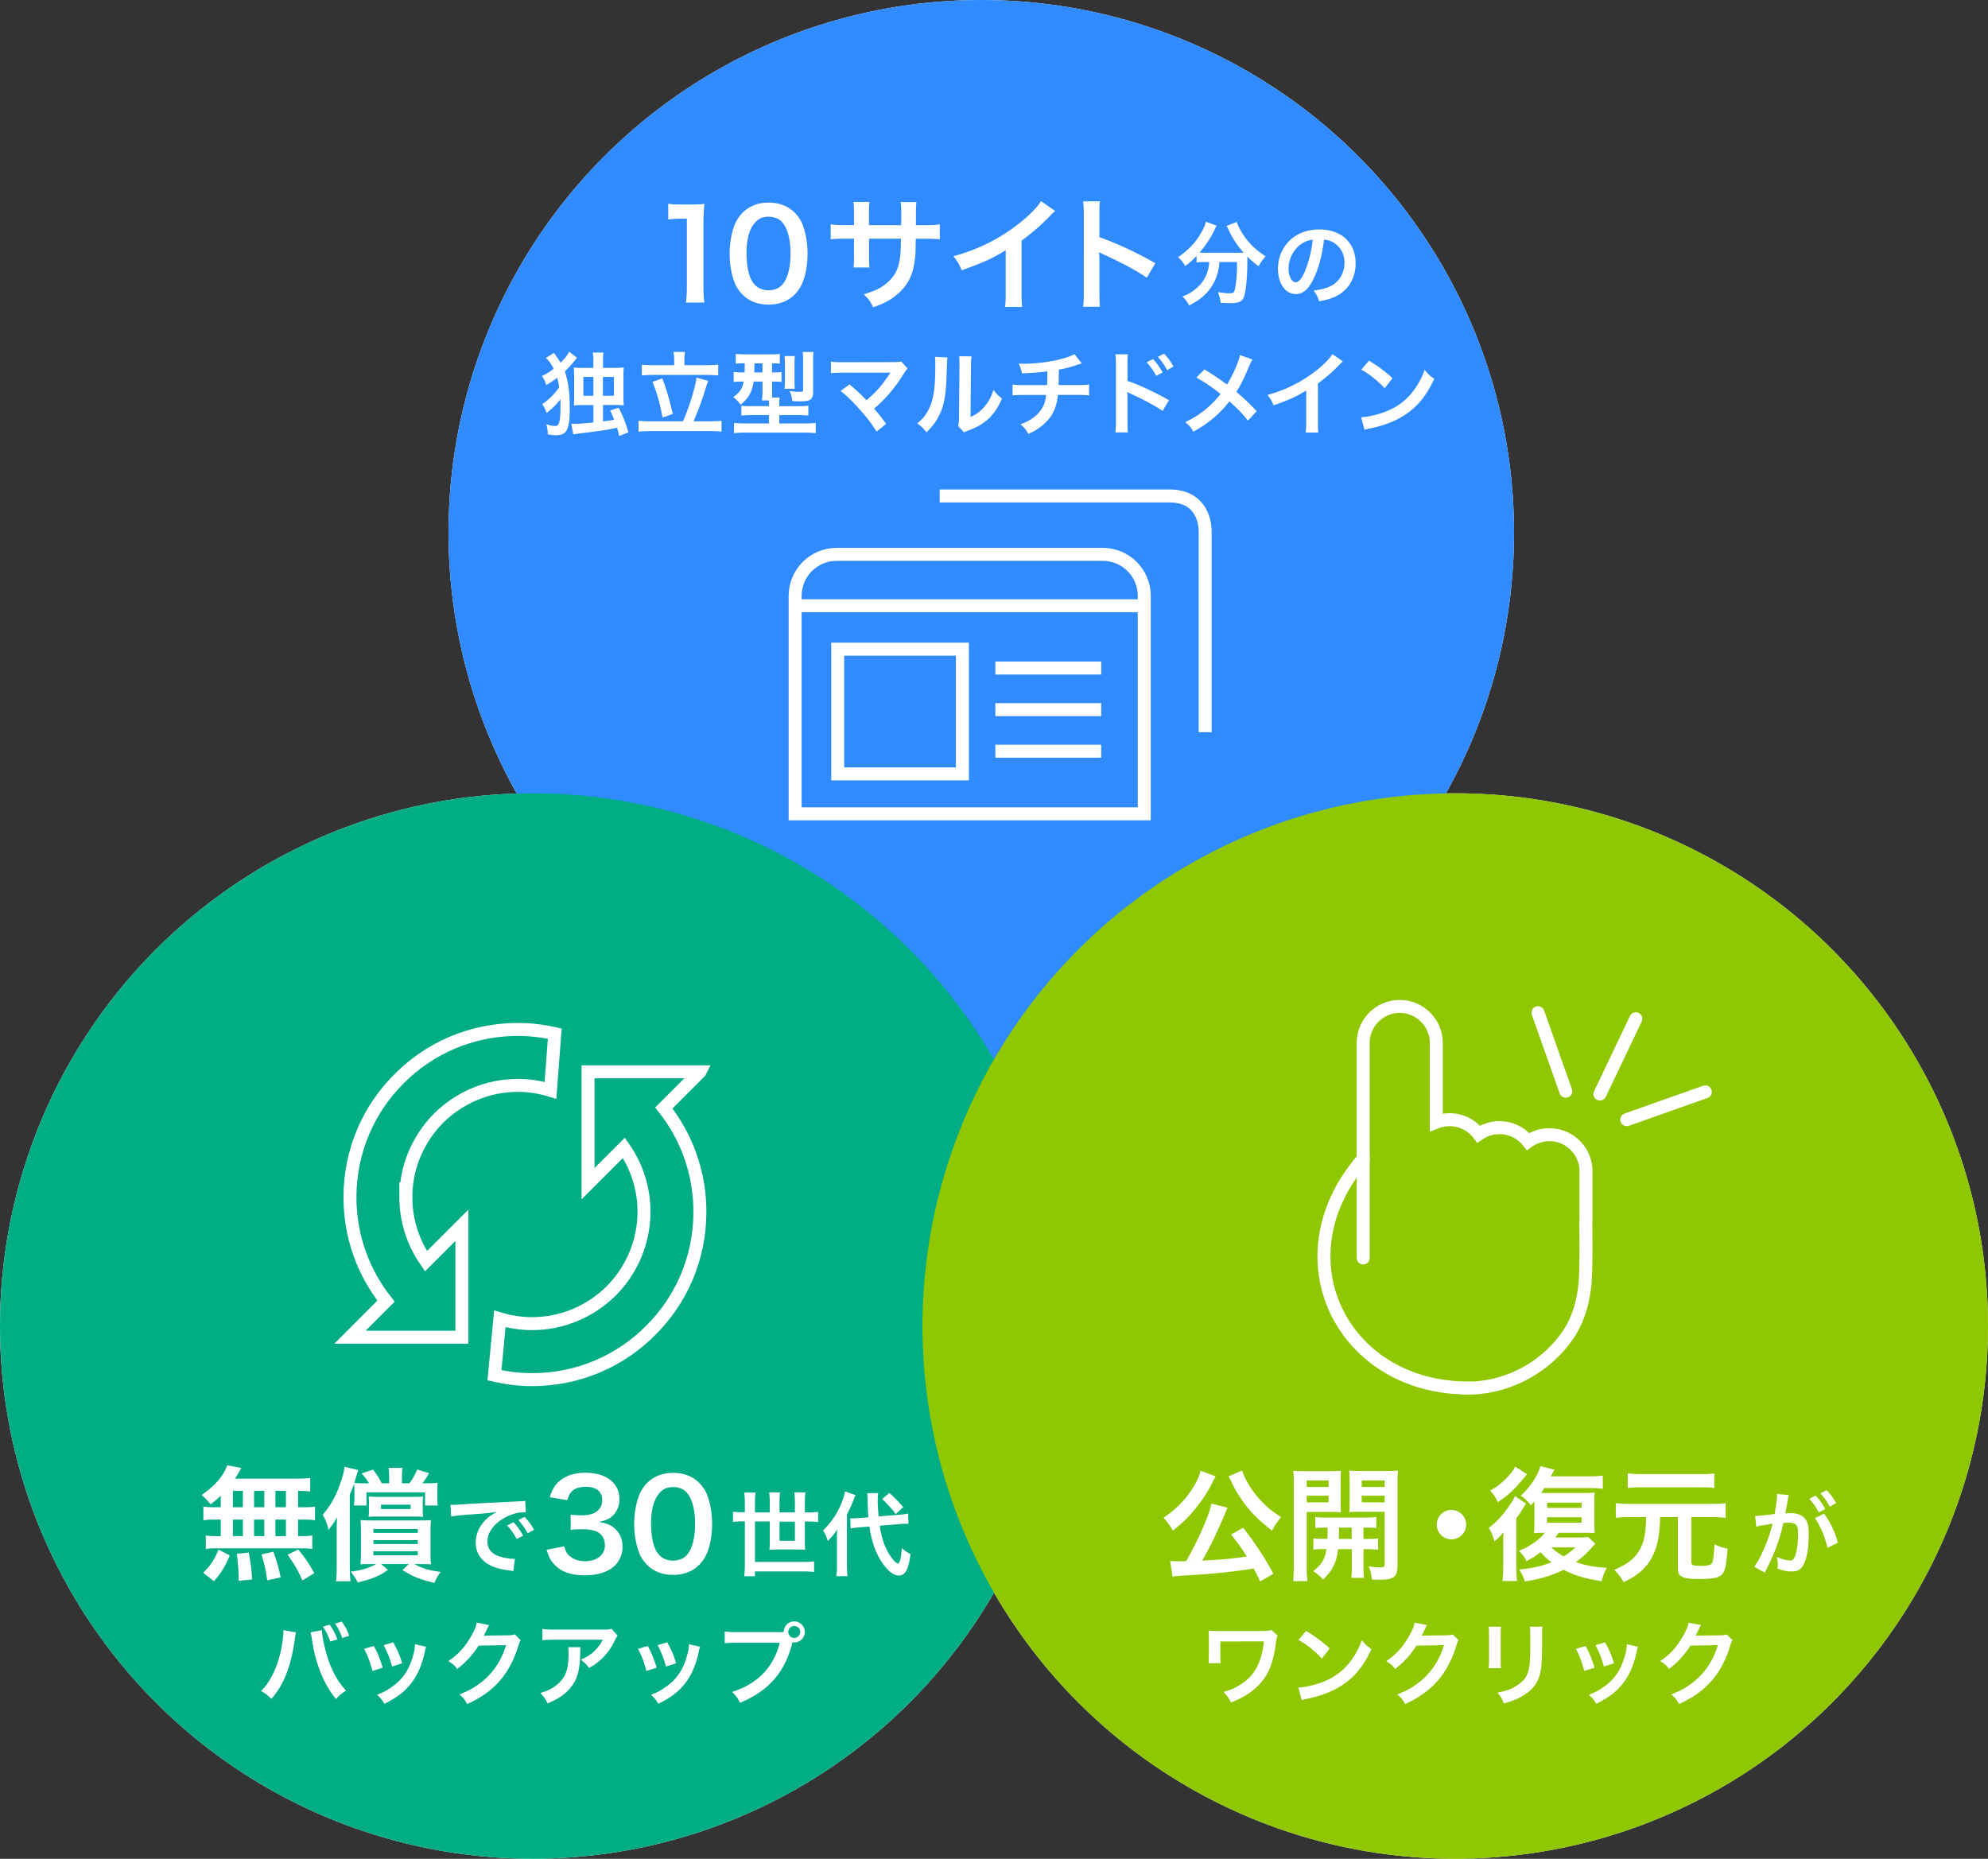 <svg xmlns="http://www.w3.org/2000/svg" viewBox="0 0 383 358.14"><rect x="0" y="0" width="383" height="358.14" fill="#333333" stroke="none"/><defs><style>.uuid-9d839026-3ab6-444d-9852-636d57065c52{fill:#8fc800}.uuid-84ef0486-acfb-4af5-9a9c-640ea07556ad,.uuid-9d839026-3ab6-444d-9852-636d57065c52{stroke:#fff;stroke-width:2.5px}.uuid-84ef0486-acfb-4af5-9a9c-640ea07556ad{stroke-miterlimit:10;fill:none}.uuid-a1dee0d4-f7a1-4a3f-b56d-c8b9413b96db{fill:#fff}.uuid-9d839026-3ab6-444d-9852-636d57065c52{stroke-linecap:round;stroke-linejoin:round}</style></defs><g style="isolation:isolate"><g id="uuid-35015215-0a1d-4691-a539-6fbb02251688"><g id="uuid-65dd0167-0fc1-4dc9-834f-35a0c4809305"><g id="uuid-893e71ae-b76d-490a-b864-cc39bea653ba"><circle class="uuid-a1dee0d4-f7a1-4a3f-b56d-c8b9413b96db" cx="189.05" cy="102.64" r="102.64"/><circle class="uuid-a1dee0d4-f7a1-4a3f-b56d-c8b9413b96db" cx="102.64" cy="255.49" r="102.64"/><circle class="uuid-a1dee0d4-f7a1-4a3f-b56d-c8b9413b96db" cx="280.36" cy="255.49" r="102.64"/><g style="mix-blend-mode:multiply"><circle cx="189.05" cy="102.64" r="102.64" fill="#2f8bff"/><circle cx="102.64" cy="255.49" r="102.64" style="mix-blend-mode:multiply" fill="#00ad85"/><circle cx="280.36" cy="255.49" r="102.64" style="mix-blend-mode:multiply" fill="#8fc800"/></g><path class="uuid-a1dee0d4-f7a1-4a3f-b56d-c8b9413b96db" d="M234.2 284.45q-.1.14-.21.36s-.05.12-.12.24q-.14.24-.31.62c-.9 1.88-2.4 4.06-3.94 5.82-1.14 1.31-1.92 2.02-3.66 3.42-.59-1.07-1.07-1.69-1.8-2.47 2.61-1.8 4.39-3.66 5.87-6.13.74-1.26 1.12-2.11 1.26-2.94l2.92 1.09zm8.57 20.26c-.59-1.28-.81-1.69-1.24-2.49-4.11.64-8.26 1.07-12.84 1.31-1.88.12-2.07.12-2.78.26l-.48-3.04c.52.05 1.07.07 1.73.07.55 0 .69 0 1.35-.02 1.26-2.16 2.45-4.56 3.49-7.03.78-1.83 1.12-2.8 1.38-4.08l3.13.81c-.14.28-.24.47-.47 1.04-1.12 2.83-3.23 7.17-4.44 9.14 3.75-.17 5.44-.33 8.59-.78-1.09-1.76-1.66-2.54-3.02-4.23l2.33-1.31c2.33 2.99 4.23 5.86 5.82 8.86l-2.56 1.5zm-3.46-21.37c.33 1.23 1.42 3.16 2.64 4.68.74.93 1.57 1.78 2.61 2.68.62.5.93.74 2.26 1.61-.78.9-1.16 1.5-1.76 2.61-2.71-2.16-3.99-3.42-5.49-5.48-.88-1.21-1.61-2.42-2.18-3.59-.05-.12-.14-.28-.26-.55q-.07-.17-.24-.47t-.19-.38l2.61-1.12zm12.44 18.4c0 1.4.05 2.21.14 2.9h-2.78c.1-.69.14-1.47.14-2.94v-15.67c0-1.23-.02-1.9-.09-2.66.67.07 1.28.09 2.45.09h4.32c1.23 0 1.78-.02 2.42-.09-.05.69-.07 1.38-.07 2.21v3.66c0 1.07.02 1.52.07 2.14-.62-.05-1.35-.07-2.18-.07h-4.42v10.45zm0-15.24h4.2v-1.26h-4.2v1.26zm0 2.96h4.2v-1.28h-4.2v1.28zm3.97 7.05c.05-.83.05-1.09.05-2.18-1.09 0-1.73.02-2.37.09v-2.14c.64.09 1.28.12 2.4.12h6.89c1.16 0 1.8-.02 2.47-.12v2.14c-.64-.07-1.28-.09-2.47-.09v2.18h.36c1.19 0 1.78-.02 2.45-.09v2.18c-.71-.09-1.31-.12-2.45-.12h-.36v3.51c0 1.09.02 1.5.12 2.02h-2.49c.09-.57.12-1 .12-2.04v-3.49h-2.66c-.26 2.52-1.04 4.08-2.87 5.86-.62-.66-1.09-1.07-1.9-1.64 1.59-1.23 2.26-2.3 2.54-4.23-1.23 0-1.9.02-2.52.12v-2.18c.66.07 1.26.09 2.47.09h.24zm2.25-2.18q0 1.07-.05 2.18h2.49v-2.18h-2.45zm11.26 7.38c0 2.11-.71 2.66-3.37 2.66-.43 0-.76 0-1.54-.05-.14-1.07-.26-1.59-.64-2.52.85.12 1.61.19 2.18.19.76 0 .9-.09.9-.62v-10.09h-4.65c-.83 0-1.59.02-2.16.07.05-.69.05-1.07.05-2.14v-3.66c0-.9-.02-1.52-.07-2.21.66.07 1.21.09 2.42.09h4.53c1.19 0 1.78-.02 2.45-.09-.07.88-.09 1.45-.09 2.64v15.72zm-6.89-15.21h4.42v-1.26h-4.42v1.26zm0 2.96h4.42v-1.28h-4.42v1.28zm20.12 4.3c0 1.57-1.26 2.83-2.83 2.83s-2.83-1.26-2.83-2.83 1.26-2.83 2.83-2.83 2.83 1.26 2.83 2.83zm9.67 7.84c0 1.19.05 2.16.14 3.02h-2.8c.09-.78.14-1.78.14-2.97v-3.94c0-.85 0-1.19.05-2.52-.59.76-.97 1.16-1.76 1.8-.26-1.04-.55-1.76-1.09-2.59 1.54-1.19 2.83-2.59 3.99-4.3.52-.76.93-1.47 1.07-1.85l2.14 1.47q-.19.24-.36.55s-.09.14-.17.28q-.07.09-.26.4c-.26.43-.52.83-1.09 1.59v9.05zm2.04-17.55c-.14.19-.19.24-.38.47-1.95 2.4-3.18 3.56-5.25 4.91-.38-.9-.69-1.38-1.47-2.23 1.16-.64 1.69-1.02 2.49-1.76 1.21-1.12 1.97-2.07 2.35-2.87l2.26 1.47zm13.2 13.39c-.36.36-.45.45-.78.83-.97 1.07-1.8 1.83-2.97 2.71 1.92.66 3.73 1 5.96 1.09-.5.85-.76 1.54-1 2.59-3.28-.52-5.2-1.09-7.34-2.21-2.33 1.14-4.49 1.8-7.5 2.26-.21-.83-.5-1.45-1.07-2.3 2.61-.26 4.23-.62 6.24-1.4-.83-.62-1.21-.97-2.11-1.95-.88.69-1.42 1.04-2.73 1.73-.38-.83-.76-1.31-1.45-1.97 2.33-1 3.68-1.95 5.01-3.49-1.16 0-1.57.02-2.11.07.07-.52.09-1.23.09-2.33v-3.78c-.24.26-.33.38-.67.74-.74-.9-1.14-1.31-1.97-1.85 1.71-1.47 3.3-3.87 3.8-5.7l2.73.69c-.21.33-.31.5-.71 1.28h7.1c1.4 0 2.26-.05 2.9-.14v2.54c-.59-.09-1.61-.14-2.83-.14h-8.43c-.24.38-.33.52-.62.95h8c1.28 0 1.69-.02 2.33-.09-.05.5-.07.95-.07 2.35v3.11c0 1.26.02 1.78.07 2.37-.59-.05-1.04-.07-2.04-.07h-4.89c-.31.4-.4.55-.71.9h4.54c.9 0 1.4-.02 1.83-.09l1.4 1.31zm-9.31-6.91h6.65v-1h-6.65v1zm0 2.85h6.65v-1.04h-6.65v1.04zm.81 4.77c.64.59 1.35 1.12 2.37 1.73.78-.47 1.31-.88 2.3-1.73h-4.68zm15.08-5.84c-1.09 0-1.88.05-2.66.14v-2.83c.78.09 1.54.14 2.66.14h15.88c1.14 0 1.88-.05 2.63-.14v2.83c-.81-.09-1.57-.14-2.63-.14h-3.97v8.64c0 .64.26.74 1.83.74s2.07-.14 2.26-.83c.14-.4.26-1.73.36-3.32.97.47 1.54.66 2.52.85-.29 3.28-.4 3.92-.88 4.68-.55.9-1.64 1.16-4.72 1.16-1.97 0-2.97-.19-3.51-.66-.36-.28-.47-.71-.47-1.5v-9.76h-3.42c-.05 3.21-.48 5.51-1.38 7.36-.71 1.5-1.76 2.73-3.13 3.73-.59.43-1.09.71-2.52 1.45-.55-1-1.09-1.71-1.8-2.37 2.66-1.16 4.06-2.3 5.01-4.08.76-1.4 1.07-3.16 1.12-6.08h-3.16zm16.31-5.6c-.59-.09-1.4-.14-2.42-.14h-11.82c-1.09 0-1.8.05-2.42.14v-2.83c.62.09 1.35.14 2.49.14h11.71c1.16 0 1.85-.05 2.47-.14v2.83zm14.19 2.17c-.09.51-.21 1.23-.39 2.18q-.05.3-.11.53c.53-.02.77-.04 1.09-.04 1.16 0 2.02.32 2.6.93.6.67.83 1.51.83 3.11 0 3.03-.51 5.44-1.35 6.4-.49.58-1.02.79-1.95.79-.81 0-1.53-.14-2.71-.53.02-.33.04-.6.04-.77 0-.46-.04-.81-.18-1.5.95.42 1.95.7 2.57.7.51 0 .79-.33 1.06-1.2.28-.91.46-2.52.46-4.01 0-1.62-.4-2.09-1.76-2.09-.37 0-.65.02-1.06.05-.86 3.61-1.65 5.74-3.59 9.57l-2.04-1.13c1.35-1.85 2.71-5.01 3.54-8.29q-.26.04-.83.14l-1.6.26c-.28.05-.48.11-.72.18l-.21-2.08c.79-.02 1.71-.11 3.75-.37.33-1.95.46-2.96.46-3.55v-.32l2.29.23c-.05.14-.11.37-.14.55l-.04.23zm5.34-.72c.77.83 1.25 1.5 1.85 2.59l-1.23.65c-.58-1.07-1.07-1.78-1.85-2.62l1.23-.62zm1.64 3.49c1.21 1.67 2.13 3.57 2.64 5.59l-2.01 1c-.35-1.85-1.44-4.43-2.41-5.72l1.78-.88zm1.09-1.36c-.53-.97-1.11-1.79-1.79-2.55l1.18-.62c.79.81 1.28 1.48 1.83 2.48l-1.21.69zm-106.38 24.84c-.18.51-.23.69-.3 1.25-.56 4.12-1.39 6.19-3.22 8.16-1.37 1.46-3.13 2.59-5.45 3.48-.51-.95-.72-1.25-1.44-2.02 1.5-.44 2.43-.86 3.57-1.64 2.52-1.71 3.83-4.29 4.19-8.11l-8.38.02v2.62q.02 1.25.07 1.55l-2.36.02c.05-.42.07-.72.07-1.51v-3.36c0-.74 0-.95-.05-1.43.48.05 1.04.09 1.46.09h8.52c1.18 0 1.55-.04 2.16-.19l1.16 1.07zm3.99 10.03c1.51-.09 3.61-.6 5.21-1.3 2.2-.95 3.84-2.3 5.23-4.31.77-1.13 1.27-2.09 1.79-3.52.69.83.97 1.09 1.86 1.72-1.5 3.22-3.17 5.3-5.58 6.9-1.79 1.2-3.98 2.06-6.7 2.64-.7.14-.76.16-1.16.3l-.65-2.43zm1.5-10.93c2.09 1.3 3.18 2.11 4.54 3.4l-1.51 1.92c-1.41-1.5-2.85-2.66-4.49-3.57l1.46-1.74zm29.38 1.78c-.18.26-.25.42-.44 1.06-.81 2.67-2.06 5.05-3.61 6.79-1.62 1.85-3.55 3.22-6.26 4.47-.49-.88-.72-1.18-1.5-1.85 1.76-.72 2.75-1.25 3.85-2.08 2.52-1.86 4.17-4.28 5.14-7.42l-5.3.09a17.065 17.065 0 01-4.12 4.5c-.53-.72-.79-.95-1.71-1.51 2.01-1.37 3.27-2.78 4.56-5.1.55-1 .83-1.69.9-2.32l2.41.47q-.11.16-.3.55-.05.09-.23.49-.05.11-.23.46t-.28.56c.23-.02.51-.04.84-.04l3.85-.05c.69 0 .88-.04 1.28-.18l1.13 1.11zm8.18-2.6c-.07.49-.07.65-.07 1.58v4.86c0 .88 0 1.11.07 1.55h-2.41c.05-.4.09-.95.09-1.58v-4.84c0-.9-.02-1.13-.07-1.58l2.39.02zm7.99.01c-.07.44-.09.63-.09 1.64v2.38c-.02 2.74-.14 4.22-.46 5.33-.51 1.76-1.64 3.08-3.47 4.1-.93.53-1.81.88-3.43 1.35-.32-.86-.49-1.16-1.23-2.09 1.72-.33 2.74-.7 3.8-1.41 1.65-1.09 2.23-2.16 2.43-4.49.07-.76.09-1.53.09-2.94v-2.2c0-.9-.02-1.27-.09-1.67h2.45zm8.3 3.73c.74 1.35 1.09 2.2 1.72 4.17l-1.99.63c-.46-1.78-.81-2.71-1.6-4.26l1.87-.55zm10.1.13c-.11.26-.14.35-.25.9-.51 2.39-1.3 4.33-2.43 5.86-1.3 1.78-2.76 2.92-5.37 4.24-.46-.77-.67-1.04-1.41-1.74 1.23-.48 1.95-.86 2.99-1.62 2.06-1.5 3.24-3.29 3.99-6.1.23-.86.32-1.48.32-2.02l2.15.49zm-6.35-.85c.93 1.74 1.27 2.52 1.71 4.05l-1.95.62c-.33-1.34-.86-2.69-1.6-4.13l1.85-.53zm24.56-.42c-.18.26-.25.42-.44 1.06-.81 2.67-2.06 5.05-3.61 6.79-1.62 1.85-3.55 3.22-6.26 4.47-.49-.88-.72-1.18-1.5-1.85 1.76-.72 2.75-1.25 3.85-2.08 2.52-1.86 4.17-4.28 5.14-7.42l-5.3.09a17.065 17.065 0 01-4.12 4.5c-.53-.72-.79-.95-1.71-1.51 2.01-1.37 3.27-2.78 4.56-5.1.55-1 .83-1.69.9-2.32l2.41.47q-.11.16-.3.55-.05.09-.23.49-.05.11-.23.46t-.28.56c.23-.02.51-.04.84-.04l3.85-.05c.69 0 .88-.04 1.28-.18l1.13 1.11zM132.14 58.31c.14-.93.19-1.85.19-3.09V42.14h-1.14c-.88 0-1.57.05-2.45.14v-3.02c.74.12 1.26.14 2.37.14h2.18c1.21 0 1.57-.02 2.42-.12-.14 1.4-.19 2.49-.19 3.92v12.01c0 1.26.05 2.11.19 3.09h-3.58zm10.93-1.54c-.71-.71-1.26-1.54-1.57-2.4-.62-1.69-.93-3.54-.93-5.46 0-2.52.57-5.13 1.45-6.58 1.28-2.14 3.42-3.3 6.05-3.3 2.02 0 3.75.66 5.01 1.92.71.71 1.26 1.54 1.57 2.4.62 1.66.93 3.56.93 5.51 0 2.92-.64 5.48-1.76 7.03-1.33 1.85-3.3 2.8-5.77 2.8-2.02 0-3.73-.66-4.99-1.92zm7.57-1.83c1.07-1.12 1.66-3.32 1.66-6.1s-.59-4.91-1.66-6.08c-.57-.64-1.52-1-2.59-1-1.14 0-1.97.38-2.66 1.21-1.04 1.23-1.57 3.18-1.57 5.77s.45 4.56 1.21 5.65c.74 1.04 1.73 1.54 3.04 1.54 1.04 0 1.97-.36 2.56-1zm22.97-11.54l.02-1.07v-.76c0-1.57-.02-2.09-.12-2.64h3.06c-.07.55-.1.66-.1 1.59q0 1.45-.02 2.87h1.52c1.69 0 2.16-.02 3.09-.17v2.9c-.83-.09-1.47-.12-3.04-.12h-1.59c-.05 2.85-.05 3.02-.17 3.92-.33 3.04-1.35 5.06-3.42 6.81-1.28 1.09-2.45 1.71-4.63 2.49-.45-1.02-.76-1.47-1.78-2.52 2.26-.69 3.4-1.26 4.54-2.26 1.61-1.4 2.3-2.97 2.52-5.7.05-.55.05-1.12.09-2.75h-6.15v3.56c0 1 .02 1.38.1 1.99h-3.09c.07-.52.09-1.16.09-2.04v-3.51h-1.45c-1.57 0-2.21.02-3.04.12v-2.9c.93.14 1.4.17 3.09.17h1.4v-2.37c0-1-.02-1.5-.12-2.11h3.11c-.1.78-.1.83-.1 2.04v2.45h6.17zm29.68-2.75c-.4.36-.52.45-.88.83-1.78 1.85-3.56 3.4-5.6 4.89v10.14c0 1.31.02 1.99.12 2.64h-3.32c.12-.69.14-1.16.14-2.56v-8.36c-2.78 1.66-4.11 2.28-8.48 3.85-.5-1.23-.76-1.64-1.59-2.71 4.7-1.28 8.69-3.25 12.46-6.17 2.11-1.64 3.73-3.28 4.42-4.44l2.73 1.9zm5.37 18.44c.12-.76.14-1.4.14-2.66V41.21c0-1.16-.05-1.78-.14-2.42h3.25c-.1.71-.1 1.02-.1 2.49v4.42c3.25 1.14 6.98 2.87 10.78 5.01l-1.66 2.8c-1.97-1.35-4.44-2.71-8.4-4.53-.55-.26-.62-.28-.81-.4.07.66.09.95.09 1.61v6.27c0 1.23.02 1.85.1 2.64h-3.25zm23.37-8.61c-.6 0-1.04.04-1.5.09v-1.25c-.84.86-1.28 1.25-2.2 1.95-.3-.6-.72-1.13-1.36-1.72 2.18-1.51 3.5-2.96 4.63-5.05.42-.77.62-1.25.7-1.78l2.11.76c-.18.26-.26.42-.47.9-.65 1.39-1.69 2.96-2.83 4.28.47.04.56.04.92.04h6.47c.42 0 .67 0 1.09-.02-1.23-1.39-2.15-2.78-2.9-4.42a7.28 7.28 0 00-.37-.74l1.95-.76c.12.46.3.83.69 1.53 1.16 2.11 2.67 3.69 4.87 5.1-.74.86-.88 1.06-1.34 1.9-.97-.72-1.41-1.09-2.18-1.85v.6c0 3.64-.3 6.42-.74 7.35-.39.77-1.02 1.02-2.59 1.02-.35 0-.63-.02-1.81-.07-.09-.77-.21-1.2-.53-2.06.84.14 1.62.23 2.13.23.65 0 .84-.07 1-.33.26-.53.54-2.85.54-4.68v-1.02h-3.38c-.14 1.83-.53 3.11-1.37 4.5-.97 1.62-2.39 2.83-4.47 3.87-.33-.65-.62-1.04-1.28-1.72 1.09-.4 1.81-.84 2.73-1.62 1.23-1.06 2-2.41 2.3-4.01.05-.3.07-.51.11-1.02h-.93zm21.2 2.87c-1 2.27-2.13 3.31-3.57 3.31-2.01 0-3.45-2.04-3.45-4.87 0-1.94.69-3.75 1.94-5.12 1.48-1.62 3.55-2.46 6.05-2.46 4.22 0 6.97 2.57 6.97 6.53 0 3.04-1.58 5.47-4.27 6.56-.84.35-1.53.53-2.76.74-.3-.93-.51-1.32-1.07-2.06 1.62-.21 2.67-.49 3.5-.97 1.53-.84 2.45-2.52 2.45-4.4 0-1.69-.76-3.06-2.16-3.91-.55-.32-1-.46-1.78-.53-.33 2.76-.95 5.19-1.83 7.18zm-2.59-6.3c-1.48 1.06-2.39 2.87-2.39 4.75 0 1.44.62 2.59 1.39 2.59.58 0 1.18-.74 1.81-2.25.67-1.58 1.25-3.96 1.46-5.95-.92.11-1.55.35-2.27.86zM106.69 67.98q.19.25.62.86c.23.3.47.67.69 1.04.81-.79 1.42-1.58 1.64-2.13l1.53 1.18q-.25.3-.4.49c-.69.86-1.18 1.39-1.95 2.13.19.53.37 1.27.56 2.18.26 1.27.39 2.89.39 4.91 0 2.57-.26 4.01-.88 4.64-.37.39-.93.58-1.76.58-.44 0-.93-.05-1.6-.16-.02-.77-.07-1.21-.28-1.95.72.23 1.28.33 1.69.33.37 0 .58-.16.74-.56.21-.55.3-1.58.3-3.34 0-.33 0-.67-.02-1.25-.79 1.04-1.43 1.67-2.66 2.64-.25-.72-.53-1.28-.84-1.72 1.14-.69 2.43-1.97 3.27-3.27-.11-.65-.19-1.09-.4-1.79-.77.6-1.27.91-2.09 1.39-.23-.72-.46-1.2-.84-1.72.93-.46 1.55-.84 2.27-1.41-.47-.93-.84-1.46-1.5-2.09l1.55-.97zm7.64 1.69c0-.74-.04-1.2-.12-1.74h2.08c-.11.46-.12.84-.12 1.74v1.21h2.25c.77 0 1.18-.02 1.76-.09-.05.56-.07.97-.07 1.86v3.55c0 .93.02 1.34.07 1.9-.51-.05-.95-.07-1.78-.07h-2.23v3.15l.44-.05c.65-.07.76-.09 1.72-.25-.3-.77-.41-1-.79-1.79l1.64-.53c.79 1.48 1.16 2.43 1.9 4.72l-1.79.74c-.16-.77-.23-1-.41-1.6-1.53.35-4.47.79-7.39 1.11-.39.05-.72.11-1.04.18l-.39-2.08c.19.02.35.04.49.04.84 0 1.83-.07 3.78-.28v-3.34h-1.99c-.81 0-1.28.02-1.78.07.04-.6.05-1.06.05-1.88v-3.52c0-.86-.02-1.34-.07-1.92.54.07 1.04.09 1.79.09h1.99v-1.21zm-1.94 2.96v3.62h1.93v-3.62h-1.93zm5.88 3.62v-3.62h-2.11v3.62h2.11zm13.28 4.93c1.07-2.23 2.43-6.6 2.64-8.43l2.27.65c-.19.37-.21.48-.6 1.69-.63 2.11-1.57 4.59-2.25 6.09h3.17c.9 0 1.64-.04 2.23-.11v2.11c-.62-.09-1.3-.12-2.23-.12h-11.47c-.93 0-1.71.04-2.29.12v-2.11c.62.07 1.34.11 2.29.11h6.25zm-1.67-12c0-.51-.04-.88-.12-1.37h2.22c-.09.42-.12.86-.12 1.35v1.2h4.24c.95 0 1.72-.04 2.27-.12v2.11c-.58-.07-1.35-.11-2.27-.11h-10.22c-.88 0-1.65.04-2.22.11v-2.11c.53.09 1.27.12 2.22.12h4.01v-1.18zm-2.27 3.73c.77 2.11 1.2 3.52 2.01 6.84l-1.97.7c-.46-2.5-1.09-4.79-1.94-6.88l1.9-.67zM143.35 70c-.76 0-1.18.02-1.6.07v-1.88c.55.05 1.09.09 1.88.09h4.73c.93 0 1.39-.02 1.88-.09v1.88c-.42-.05-.7-.07-1.5-.07v1.76h.12c.84 0 1.23-.02 1.71-.07v1.9c-.49-.05-.92-.07-1.67-.07h-.16v1.69c0 .63 0 .9.04 1.39h1.44c-.07.32-.09.6-.09 1.11v.55h3.52c.99 0 1.62-.04 2.08-.11v1.92c-.53-.05-1.16-.09-2.04-.09h-3.55v1.6h4.96c.95 0 1.58-.04 2.06-.09v1.97c-.6-.07-1.27-.11-2.22-.11h-11.37c-.92 0-1.58.04-2.16.11v-1.97c.47.05 1.14.09 2.02.09h4.73v-1.6h-3.31c-.83 0-1.46.04-2.02.09v-1.9c.49.07.9.09 1.81.09h3.52v-.53c0-.19 0-.32-.02-.58h-1.35c.07-.51.11-1.18.11-1.92v-1.71h-1.72c-.11.84-.3 1.51-.63 2.22-.41.84-.9 1.43-1.88 2.23-.44-.62-.76-.95-1.41-1.46 1.3-.93 1.74-1.6 2.02-2.99h-.26c-.72 0-1.2.02-1.67.09v-1.94c.51.07.99.09 1.72.09h.39c0-.14 0-.72.02-1.76h-.12zm1.99 0v.55c0 .44-.02.84-.02 1.21h1.58V70h-1.57zm5.79 4.9c.05-.39.09-.83.09-1.41v-3.45c0-.6-.04-1.06-.09-1.44h2.01c-.05.37-.07.74-.07 1.34v3.69c0 .56.02.93.05 1.27h-1.99zm5.52.58c0 1.51-.47 1.85-2.55 1.85-.47 0-.93-.02-1.46-.07-.11-.83-.21-1.27-.51-1.92.69.11 1.39.16 1.87.16.67 0 .72-.04.72-.4v-5.77c0-.69-.02-1.06-.09-1.51h2.11c-.05.37-.09.88-.09 1.65v6.02zm7.02-1.41c.93.77 1.46 1.25 2.18 1.95q.97.99 1.09 1.09c.91-.77 1.65-1.48 2.3-2.22.76-.84 1.72-2.16 2.15-2.87q.05-.09.11-.16t.04-.09c-.18.02-.44.04-.81.04h-8.39c-1.42.02-1.6.02-2.25.09v-2.23c.69.11 1.09.12 2.29.12l9.78-.02c.76 0 1.02-.02 1.46-.14l1.23 1.39c-.26.28-.37.4-.77 1.04-1.67 2.69-3.52 4.86-5.68 6.67.74.84 1.41 1.69 2.32 2.94l-1.85 1.48c-.99-1.58-1.92-2.8-3.4-4.43-1.35-1.5-2.23-2.36-3.52-3.4l1.72-1.25zm18.86-5.19q-.07.49-.18 3.94c-.12 3.43-.51 5.42-1.43 7.23-.6 1.21-1.27 2.11-2.43 3.25-.69-.88-.95-1.14-1.78-1.71.86-.7 1.28-1.18 1.81-2.02 1.27-2.02 1.67-4.29 1.67-9.22 0-.97 0-1.13-.07-1.6l2.39.12zm4.66-.21c-.09.51-.11.81-.12 1.67l-.09 10.01c1.23-.58 1.93-1.11 2.69-2.01.81-.95 1.32-1.92 1.72-3.22.62.79.84 1.02 1.65 1.65-.72 1.74-1.64 3.06-2.8 4.1-1 .86-1.92 1.39-3.75 2.11-.39.14-.53.21-.76.32l-1.13-1.2c.12-.51.14-.9.16-1.86l.09-9.92v-.53c0-.44-.02-.83-.07-1.16l2.39.04zm21.22 1.35q-.21.05-1.48.48c-1 .32-1.57.46-2.94.72q-.02 2.38-.05 2.97h3.73c1.2 0 1.5-.02 2.15-.12v2.11c-.65-.07-.98-.09-2.11-.09h-3.89c-.19 1.64-.56 2.81-1.18 3.84-.62 1.02-1.64 2.01-2.87 2.8-.49.32-.83.51-1.64.88-.51-.9-.79-1.23-1.53-1.86 1.27-.46 1.93-.83 2.73-1.48 1.06-.84 1.72-1.85 2.02-2.99.07-.3.12-.6.19-1.18h-4.35c-1.13 0-1.46.02-2.11.09v-2.11c.65.11.95.12 2.15.12h4.5c.04-.74.04-1.43.04-2.66-1.42.21-1.97.26-4.87.4-.18-.79-.26-1.06-.65-1.9.55.04.83.04 1.09.04 2.36 0 5.37-.4 7.53-1.02 1.02-.3 1.53-.49 2.13-.83l1.41 1.79zm6.47 13.29c.07-.49.11-.97.11-1.97V70.06c-.02-1.02-.04-1.37-.11-1.79h2.41c-.05.47-.07.81-.07 1.85v3.27c2.04.67 5.21 2.15 7.99 3.71l-1.23 2.08c-1.23-.88-3.73-2.23-6.23-3.36-.4-.19-.46-.21-.6-.3.05.49.07.79.07 1.2v4.64c0 .95.02 1.44.07 1.95h-2.41zm7.25-14.13c.77.83 1.25 1.5 1.85 2.59l-1.23.65c-.58-1.07-1.07-1.78-1.85-2.62l1.23-.62zm2.73 2.13c-.53-.97-1.11-1.79-1.79-2.55l1.18-.62c.79.81 1.28 1.48 1.83 2.48l-1.21.69zm16.43-2.06c-.19.33-.26.47-.62 1.27-1.11 2.62-1.79 3.96-2.48 4.98 1.48 1.25 2.39 2.11 3.92 3.73l-1.69 1.81c-.92-1.2-1.97-2.29-3.57-3.71-.76 1-1.67 1.99-2.75 2.94-1.27 1.11-2.39 1.9-4.19 2.9-.48-.84-.76-1.16-1.55-1.83 1.95-.97 3.17-1.78 4.56-3.04.84-.76 1.55-1.51 2.23-2.39-1.41-1.16-3.1-2.3-4.66-3.17l1.55-1.55c1.29.76 2.04 1.25 2.9 1.86q1.32.95 1.46 1.04c1.13-1.85 2.25-4.4 2.48-5.67l2.39.83zm17.42.39c-.3.26-.39.33-.65.62a30.847 30.847 0 01-4.15 3.62v7.51c0 .97.02 1.48.09 1.95h-2.46c.09-.51.11-.86.11-1.9v-6.19c-2.06 1.23-3.04 1.69-6.28 2.85-.37-.91-.56-1.21-1.18-2.01 3.48-.95 6.44-2.41 9.24-4.57 1.57-1.21 2.76-2.43 3.27-3.29l2.02 1.41zm3.53 10.76c1.51-.09 3.61-.6 5.21-1.3 2.2-.95 3.83-2.3 5.22-4.31.77-1.13 1.27-2.09 1.79-3.52.69.83.97 1.09 1.86 1.72-1.5 3.22-3.17 5.3-5.58 6.9-1.79 1.2-3.98 2.06-6.7 2.64-.7.14-.76.16-1.16.3l-.65-2.43zm1.49-10.92c2.09 1.3 3.18 2.11 4.54 3.4l-1.51 1.92c-1.41-1.5-2.85-2.66-4.49-3.57l1.46-1.74z"/><path d="M161.19 106.81h51.26c4.42 0 8 3.58 8 8v41.99h-67.26v-41.99c0-4.42 3.58-8 8-8z" fill="#2f8bff" stroke-miterlimit="10" stroke="#fff" stroke-width="2.5"/><line class="uuid-84ef0486-acfb-4af5-9a9c-640ea07556ad" x1="153.1" y1="116.72" x2="219.87" y2="116.72"/><rect class="uuid-84ef0486-acfb-4af5-9a9c-640ea07556ad" x="161.39" y="125.08" width="24.02" height="24.03"/><line class="uuid-84ef0486-acfb-4af5-9a9c-640ea07556ad" x1="191.76" y1="128.72" x2="212.15" y2="128.72"/><line class="uuid-84ef0486-acfb-4af5-9a9c-640ea07556ad" x1="191.76" y1="136.73" x2="212.15" y2="136.73"/><line class="uuid-84ef0486-acfb-4af5-9a9c-640ea07556ad" x1="191.76" y1="144.74" x2="212.15" y2="144.74"/><path class="uuid-84ef0486-acfb-4af5-9a9c-640ea07556ad" d="M181.04 95.56h44.28c5.7 0 6.86 4.37 6.86 6.86v38.66"/><path class="uuid-a1dee0d4-f7a1-4a3f-b56d-c8b9413b96db" d="M42.52 288.2c-.66.64-1.02.93-1.95 1.66-.74-.9-1.04-1.23-1.73-1.8 2.23-1.61 3.54-2.94 4.42-4.58.21-.4.4-.81.5-1.16l2.75.52q-.19.28-.5.85c-.24.4-.43.71-.76 1.21h11.52c1.45 0 2.26-.05 2.99-.14v2.61c-.78-.07-1.12-.09-2.33-.12v3.16h.93c1.12 0 1.64-.02 2.33-.14v2.66c-.69-.12-1.23-.14-2.33-.14h-.93v3.18h.47c1.12 0 1.64-.02 2.26-.12v2.61c-.62-.12-1.19-.14-2.21-.14H41.76c-.93 0-1.45.02-2.11.14v-2.61c.64.09 1.26.12 2.33.12h.55v-3.18h-1.02c-1.07 0-1.61.02-2.33.14v-2.66c.69.12 1.21.14 2.33.14h1.02v-2.21zm-3.37 14.82c1.45-1.42 2.14-2.45 2.94-4.44l2.18 1.09c-.97 2.3-1.59 3.28-3.06 4.99l-2.07-1.64zm5.72-12.61h1.92v-3.16h-1.92v3.16zm0 5.56h1.92v-3.18h-1.92v3.18zm1.11 8.59v-.97c0-.9-.19-3.04-.36-4.2l2.3-.26c.4 2.16.55 3.21.64 5.2l-2.59.24zm4.94-14.15v-3.16h-1.97v3.16h1.97zm0 5.56v-3.18h-1.97v3.18h1.97zm.57 8.52c-.36-2.3-.5-2.97-1.12-4.99l2.3-.52c.67 1.88.97 2.92 1.4 4.94l-2.59.57zm3.59-14.08v-3.16h-2.02v3.16h2.02zm0 5.56v-3.18h-2.02v3.18h2.02zm3.18 8.55c-.86-1.97-1.45-2.97-2.85-4.96l2.04-1.02c1.38 1.69 2.09 2.75 3.09 4.56l-2.28 1.42zm10.03-17.15c0-.69-.02-1.12-.07-1.52-.12.38-.19.55-.26.78-.02.02-.14.36-.36.83-.05.12-.12.31-.21.55v13.87c0 1.04.05 1.85.14 2.8h-2.8c.12-.95.14-1.66.14-2.78v-6.93c0-1.14.02-1.92.07-2.64-.5.88-.85 1.42-1.64 2.42-.28-1.16-.59-1.97-1.12-2.9 1.54-1.8 2.61-3.75 3.42-6.15.43-1.23.64-2.04.78-3.09l2.64.64c-.12.33-.14.43-.38 1.21-.05.14-.31 1-.38 1.26.55.05.95.07 2.07.07h.76c-.36-.62-.67-1.02-1.42-1.9l2.21-.74c1.04 1.47 1.12 1.57 1.64 2.64h1.45v-1.16c0-.85-.02-1.35-.12-1.8h2.73c-.12.45-.14.93-.14 1.8v1.16h1.42c.67-.85 1.12-1.69 1.52-2.66l2.28.71c-.43.78-.76 1.31-1.28 1.95h.59c1.07 0 1.73-.02 2.35-.12-.05.5-.07.95-.07 1.64v1.12c0 .71.02 1.21.09 1.64h-2.45v-2.52H70.61v2.52h-2.45c.1-.55.12-1.09.12-1.69v-1.02zm3.2 13.99c-1 0-1.38 0-2.04.05.07-.69.09-1.4.09-2.14v-4.23c0-.9-.02-1.52-.09-2.16.59.05 1.14.07 2 .07h9.54c.9 0 1.52-.02 2.04-.07-.07.59-.09 1.14-.09 2.11v4.3c0 1 .02 1.5.09 2.11q-.62-.02-1.99-.05h-1.23c1.5.83 2.78 1.21 5.1 1.52-.55.71-.83 1.19-1.21 2.11-2.94-.71-4.06-1.16-6.17-2.47l1.23-1.16h-5.34l1.33 1.14c-1.66 1.16-3.09 1.76-5.84 2.4-.36-.74-.69-1.23-1.35-2.07 2.26-.31 3.7-.74 4.89-1.47h-.95zm-.4-11.68c0-.52-.02-.88-.07-1.33.47.02.85.05 1.85.05h6.79c.97 0 1.4-.02 1.85-.07-.05.47-.07.83-.07 1.33v1.28c0 .52.02.88.07 1.33-.59-.05-1.12-.07-1.88-.07h-6.74c-.93 0-1.28 0-1.88.07.07-.62.07-.74.07-1.33v-1.26zm.85 5.67h8.55v-.76h-8.55v.76zm0 2.14h8.55v-.74h-8.55v.74zm0 2.18h8.55v-.78h-8.55v.78zm1.47-8.92h5.7v-.83h-5.7v.83zm13.4-.83c.39.02.58.02.67.02q.32 0 2.9-.18c1.28-.07 4.29-.23 8.99-.46 1.44-.07 1.53-.07 1.81-.14l.12 2.23q-.19-.02-.37-.02c-1.06 0-2.36.35-3.48.95-2.23 1.16-3.55 2.92-3.55 4.7 0 1.37.86 2.43 2.34 2.87.86.26 1.99.46 2.62.46.02 0 .18 0 .35-.02l-.32 2.39c-.23-.05-.26-.05-.6-.11-1.93-.25-3.04-.56-4.12-1.16-1.62-.91-2.52-2.41-2.52-4.24 0-1.5.6-2.97 1.67-4.13.67-.72 1.3-1.2 2.45-1.78-1.42.21-2.52.32-5.93.56-1.57.12-2.38.23-2.92.35l-.12-2.3zm12.12 3.38c.77.83 1.25 1.5 1.85 2.59l-1.23.65c-.58-1.07-1.07-1.78-1.85-2.62l1.23-.62zm2.73 2.13c-.53-.97-1.11-1.79-1.79-2.55l1.18-.62c.79.81 1.28 1.48 1.83 2.48l-1.21.69zm7.04 2.49c.31 1.09.52 1.47 1.12 1.95.78.62 1.73.93 2.87.93 2.35 0 3.85-1.21 3.85-3.09 0-1.09-.48-1.99-1.33-2.49-.57-.33-1.69-.57-2.73-.57s-1.73.02-2.54.12v-2.94c.76.09 1.28.12 2.3.12 2.37 0 3.78-1.09 3.78-2.92 0-1.64-1.12-2.56-3.13-2.56-1.16 0-2.02.26-2.59.74-.47.45-.71.85-1 1.83l-3.39-.57c.59-1.76 1.14-2.59 2.25-3.4 1.21-.88 2.75-1.31 4.65-1.31 3.96 0 6.53 1.99 6.53 5.08 0 1.42-.62 2.73-1.64 3.49-.52.4-1.04.59-2.3.93 1.69.26 2.56.66 3.39 1.59.78.88 1.14 1.88 1.14 3.28 0 1.28-.55 2.59-1.42 3.47-1.31 1.26-3.3 1.92-5.84 1.92-2.78 0-4.68-.71-6.03-2.26-.59-.66-.9-1.28-1.33-2.66l3.4-.66zm15.98 3.6c-.71-.71-1.26-1.54-1.57-2.4-.62-1.69-.93-3.54-.93-5.46 0-2.52.57-5.13 1.45-6.58 1.28-2.14 3.42-3.3 6.05-3.3 2.02 0 3.75.66 5.01 1.92.71.71 1.26 1.54 1.57 2.4.62 1.66.93 3.56.93 5.51 0 2.92-.64 5.48-1.76 7.03-1.33 1.85-3.3 2.8-5.77 2.8-2.02 0-3.73-.66-4.99-1.92zm7.57-1.82c1.07-1.12 1.66-3.32 1.66-6.1s-.59-4.91-1.66-6.08c-.57-.64-1.52-1-2.59-1-1.14 0-1.97.38-2.66 1.21-1.04 1.23-1.57 3.18-1.57 5.77s.45 4.56 1.21 5.65c.74 1.04 1.73 1.54 3.04 1.54 1.04 0 1.97-.36 2.56-1zm11.25-10.01c0-.79-.04-1.41-.11-2.11h2.18c-.09.56-.12 1.21-.12 2.11v1.72h2.85v-1.94c0-.74-.04-1.3-.12-1.92h2.11c-.07.62-.11 1.2-.11 1.9v1.95h2.96v-1.97c0-.79-.04-1.28-.11-1.88h2.15c-.09.6-.12 1.16-.12 1.9v1.95h.62c.81 0 1.39-.04 1.94-.11v1.97c-.58-.07-1.13-.11-1.94-.11h-.62v3.87c0 .53.02 1.06.07 1.58-.48-.04-.88-.05-1.48-.05h-3.89c-.6 0-.99.02-1.53.05.05-.39.07-.9.07-1.5v-3.96h-2.85v7.81h9.17c.93 0 1.51-.04 2.22-.11v2.04c-.7-.07-1.37-.11-2.22-.11h-9.17v.93h-2.06c.07-.74.11-1.48.11-2.5v-8.08h-.35c-.79 0-1.39.04-1.94.11v-1.97c.56.07 1.14.11 1.94.11h.35v-1.72zm6.68 3.49v3.69h2.96v-3.69h-2.96zm11.05 3.55c0-.9.02-1.35.05-2.02-.7 1.04-.95 1.34-1.79 2.2-.35-1.04-.53-1.43-.93-2.02 1.62-1.62 2.69-3.18 3.54-5.23.35-.86.6-1.69.69-2.3l2.01.69c-.55 1.48-.93 2.39-1.64 3.75v9.75c0 .86.04 1.48.12 2.13h-2.16c.09-.6.12-1.18.12-2.16v-4.77zm8.25-2.76c.35 2.3.9 3.96 1.79 5.42.6.99 1.41 1.86 1.72 1.86.35 0 .58-.86.76-2.96.7.6 1.07.84 1.67 1.14-.4 3.01-1.02 4.13-2.27 4.13-.84 0-1.76-.62-2.69-1.79-1.55-1.94-2.5-4.43-2.96-7.65l-1.86.16c-.77.05-1.21.11-1.76.21l-.05-1.97c.28.02.42.02.54.02.33 0 .9-.04 1.34-.07l1.6-.12c-.12-1.41-.12-1.58-.16-3.34 0-.35-.05-1-.09-1.3l2.13-.04c-.07.37-.09.72-.09 1.32 0 1.04.04 1.78.18 3.18l3.76-.3c1.04-.09 1.42-.14 1.92-.25l.05 1.99c-.28-.02-.4-.02-.51-.02-.28 0-.72.02-1.3.07l-3.73.3zm1.85-6.32c.98.86 1.21 1.09 2.69 2.73l-1.46 1.34c-.41-.6-.49-.69-1.28-1.55q-.83-.9-1.32-1.35l1.37-1.16zm-114.3 26.88c-.05.19-.07.21-.09.35l-.04.3-.09.51-.05.42c-.74 5.05-2.11 8.52-4.47 11.22-.83-.79-1.16-1.06-2.01-1.51 1.06-1.06 1.78-2.13 2.52-3.75.76-1.64 1.37-3.82 1.65-6.03.11-.72.16-1.32.16-1.71v-.25l2.41.44zm4.99-.44c.02.81.33 2.53.74 4.05.86 3.25 2.09 5.63 3.92 7.6-.9.56-1.27.86-1.94 1.62-2.34-2.8-3.98-6.84-4.66-11.58-.11-.72-.16-1-.25-1.27l2.18-.42zm1.5-1.05c.65.91 1.04 1.65 1.46 2.83l-1.34.42c-.4-1.13-.77-1.88-1.44-2.87l1.32-.39zm2.43 2.55c-.4-1.09-.84-1.97-1.41-2.78l1.3-.37c.67.93 1.06 1.67 1.44 2.73l-1.34.42zm6.07 1.56c.74 1.35 1.09 2.2 1.72 4.17l-1.99.63c-.46-1.78-.81-2.71-1.6-4.26l1.87-.55zm10.09.13c-.11.26-.14.35-.25.9-.51 2.39-1.3 4.33-2.43 5.86-1.3 1.78-2.76 2.92-5.37 4.24-.46-.77-.67-1.04-1.41-1.74 1.23-.48 1.95-.86 2.99-1.62 2.06-1.5 3.24-3.29 3.99-6.1.23-.86.32-1.48.32-2.02l2.15.49zm-6.35-.85c.93 1.74 1.27 2.52 1.71 4.05l-1.95.62c-.33-1.34-.86-2.69-1.6-4.13l1.85-.53zm24.56-.42c-.18.26-.25.42-.44 1.06-.81 2.67-2.06 5.05-3.61 6.79-1.62 1.85-3.55 3.22-6.26 4.47-.49-.88-.72-1.18-1.5-1.85 1.76-.72 2.75-1.25 3.85-2.08 2.52-1.86 4.17-4.28 5.14-7.42l-5.3.09a17.065 17.065 0 01-4.12 4.5c-.53-.72-.79-.95-1.71-1.51 2.01-1.37 3.27-2.78 4.56-5.1.55-1 .83-1.69.9-2.32l2.41.47q-.11.16-.3.55-.05.09-.23.49-.05.11-.23.46t-.28.56c.23-.02.51-.04.84-.04l3.85-.05c.69 0 .88-.04 1.28-.18l1.13 1.11zm11.52 1.36c-.05.33-.05.35-.07 1.43-.07 3.01-.54 4.7-1.74 6.23-1.06 1.35-2.34 2.25-4.54 3.17-.46-.95-.69-1.27-1.39-2.01 1.43-.42 2.22-.81 3.08-1.5 1.79-1.43 2.36-2.94 2.36-6.26 0-.53-.02-.69-.09-1.06h2.39zm7.15-2.22c-.25.3-.25.32-.7 1.23-.62 1.3-1.64 2.62-2.71 3.54-.7.62-1.29 1-2.11 1.46-.53-.74-.79-1-1.58-1.6 1.18-.53 1.85-.93 2.57-1.62.72-.67 1.27-1.39 1.67-2.23h-9.24c-1.23 0-1.67.02-2.39.11v-2.2c.67.11 1.21.14 2.43.14h9.18c1.06 0 1.21-.02 1.71-.16l1.18 1.34zm5.8 2c.74 1.35 1.09 2.2 1.72 4.17l-1.99.63c-.46-1.78-.81-2.71-1.6-4.26l1.87-.55zm10.1.13c-.11.26-.14.35-.25.9-.51 2.39-1.3 4.33-2.43 5.86-1.3 1.78-2.76 2.92-5.37 4.24-.46-.77-.67-1.04-1.41-1.74 1.23-.48 1.95-.86 2.99-1.62 2.06-1.5 3.24-3.29 3.99-6.1.23-.86.32-1.48.32-2.02l2.15.49zm-6.35-.85c.93 1.74 1.27 2.52 1.71 4.05l-1.95.62c-.33-1.34-.86-2.69-1.6-4.13l1.85-.53zm21.41-1.95c.53 0 .74-.02 1.04-.04.02-1.14.9-2.04 2.02-2.04s2.04.91 2.04 2.02-.91 2.04-2.04 2.04c-.11 0-.21-.02-.33-.04-1.42 5.75-4.54 9.34-10.1 11.66-.46-.91-.76-1.32-1.55-2.09 4.87-1.51 8.06-4.79 9.18-9.47h-8.37c-1.3 0-1.64.02-2.22.11v-2.29c.63.11 1.06.12 2.25.12h8.08zm1.92-.05c0 .63.51 1.16 1.14 1.16s1.16-.53 1.16-1.16-.51-1.14-1.16-1.14-1.14.51-1.14 1.14z"/><path d="M134.85 206.51h-21.56v21.56l6.91-6.91c2.43 3.51 3.87 7.74 3.87 12.3 0 5.93-2.42 11.32-6.31 15.26-3.93 3.88-9.32 6.31-15.26 6.31-2.15 0-4.23-.33-6.2-.92l-1.04 10.87c2.33.53 4.74.84 7.24.84 8.95 0 17.04-3.61 22.86-9.49 5.87-5.82 9.48-13.9 9.48-22.85 0-7.57-2.6-14.51-6.95-20l6.95-6.95zM78.19 230.7c0-5.93 2.42-11.32 6.31-15.26 3.92-3.88 9.31-6.31 15.26-6.31 2.19 0 4.3.34 6.29.95l.83-10.92c-2.29-.52-4.67-.81-7.12-.81-8.96 0-17.04 3.61-22.86 9.49-5.87 5.82-9.48 13.9-9.48 22.85 0 7.57 2.6 14.51 6.95 20l-6.95 6.96h21.56v-21.56L82.07 243c-2.43-3.51-3.88-7.74-3.88-12.3z" fill="#00ad85" stroke-miterlimit="10" stroke="#fff" stroke-width="2.5"/><path d="M282.8 267.42h-.05c-24.11 0-36.76-25.05-20.12-44.15v-22.31c0-1.88.73-3.65 2.06-4.98a6.997 6.997 0 014.98-2.06c3.88 0 7.04 3.16 7.04 7.04v15.26c.81-.32 1.68-.48 2.57-.48 2.28 0 4.32 1.09 5.6 2.78a7.002 7.002 0 014.01-1.25c2.23 0 4.23 1.05 5.52 2.67a7.023 7.023 0 014.1-1.31c3.88 0 7.04 3.16 7.04 7.04v9.05c0 .21 0 .42-.03.64.07 6.4.01 10.39-.18 12.2-.42 3.91-1.5 7.09-3.31 9.72-4.33 6.27-11.7 10.17-19.23 10.17z" stroke-miterlimit="10" stroke="#fff" stroke-width="2.5" fill="#8fc800"/><line class="uuid-9d839026-3ab6-444d-9852-636d57065c52" x1="262.63" y1="222.99" x2="262.63" y2="242.37"/><line class="uuid-9d839026-3ab6-444d-9852-636d57065c52" x1="301.66" y1="210.25" x2="296.3" y2="195.12"/><line class="uuid-9d839026-3ab6-444d-9852-636d57065c52" x1="328.54" y1="210.37" x2="313.4" y2="215.73"/><line class="uuid-9d839026-3ab6-444d-9852-636d57065c52" x1="315.15" y1="196.29" x2="308.24" y2="210.79"/></g></g></g></g></svg>